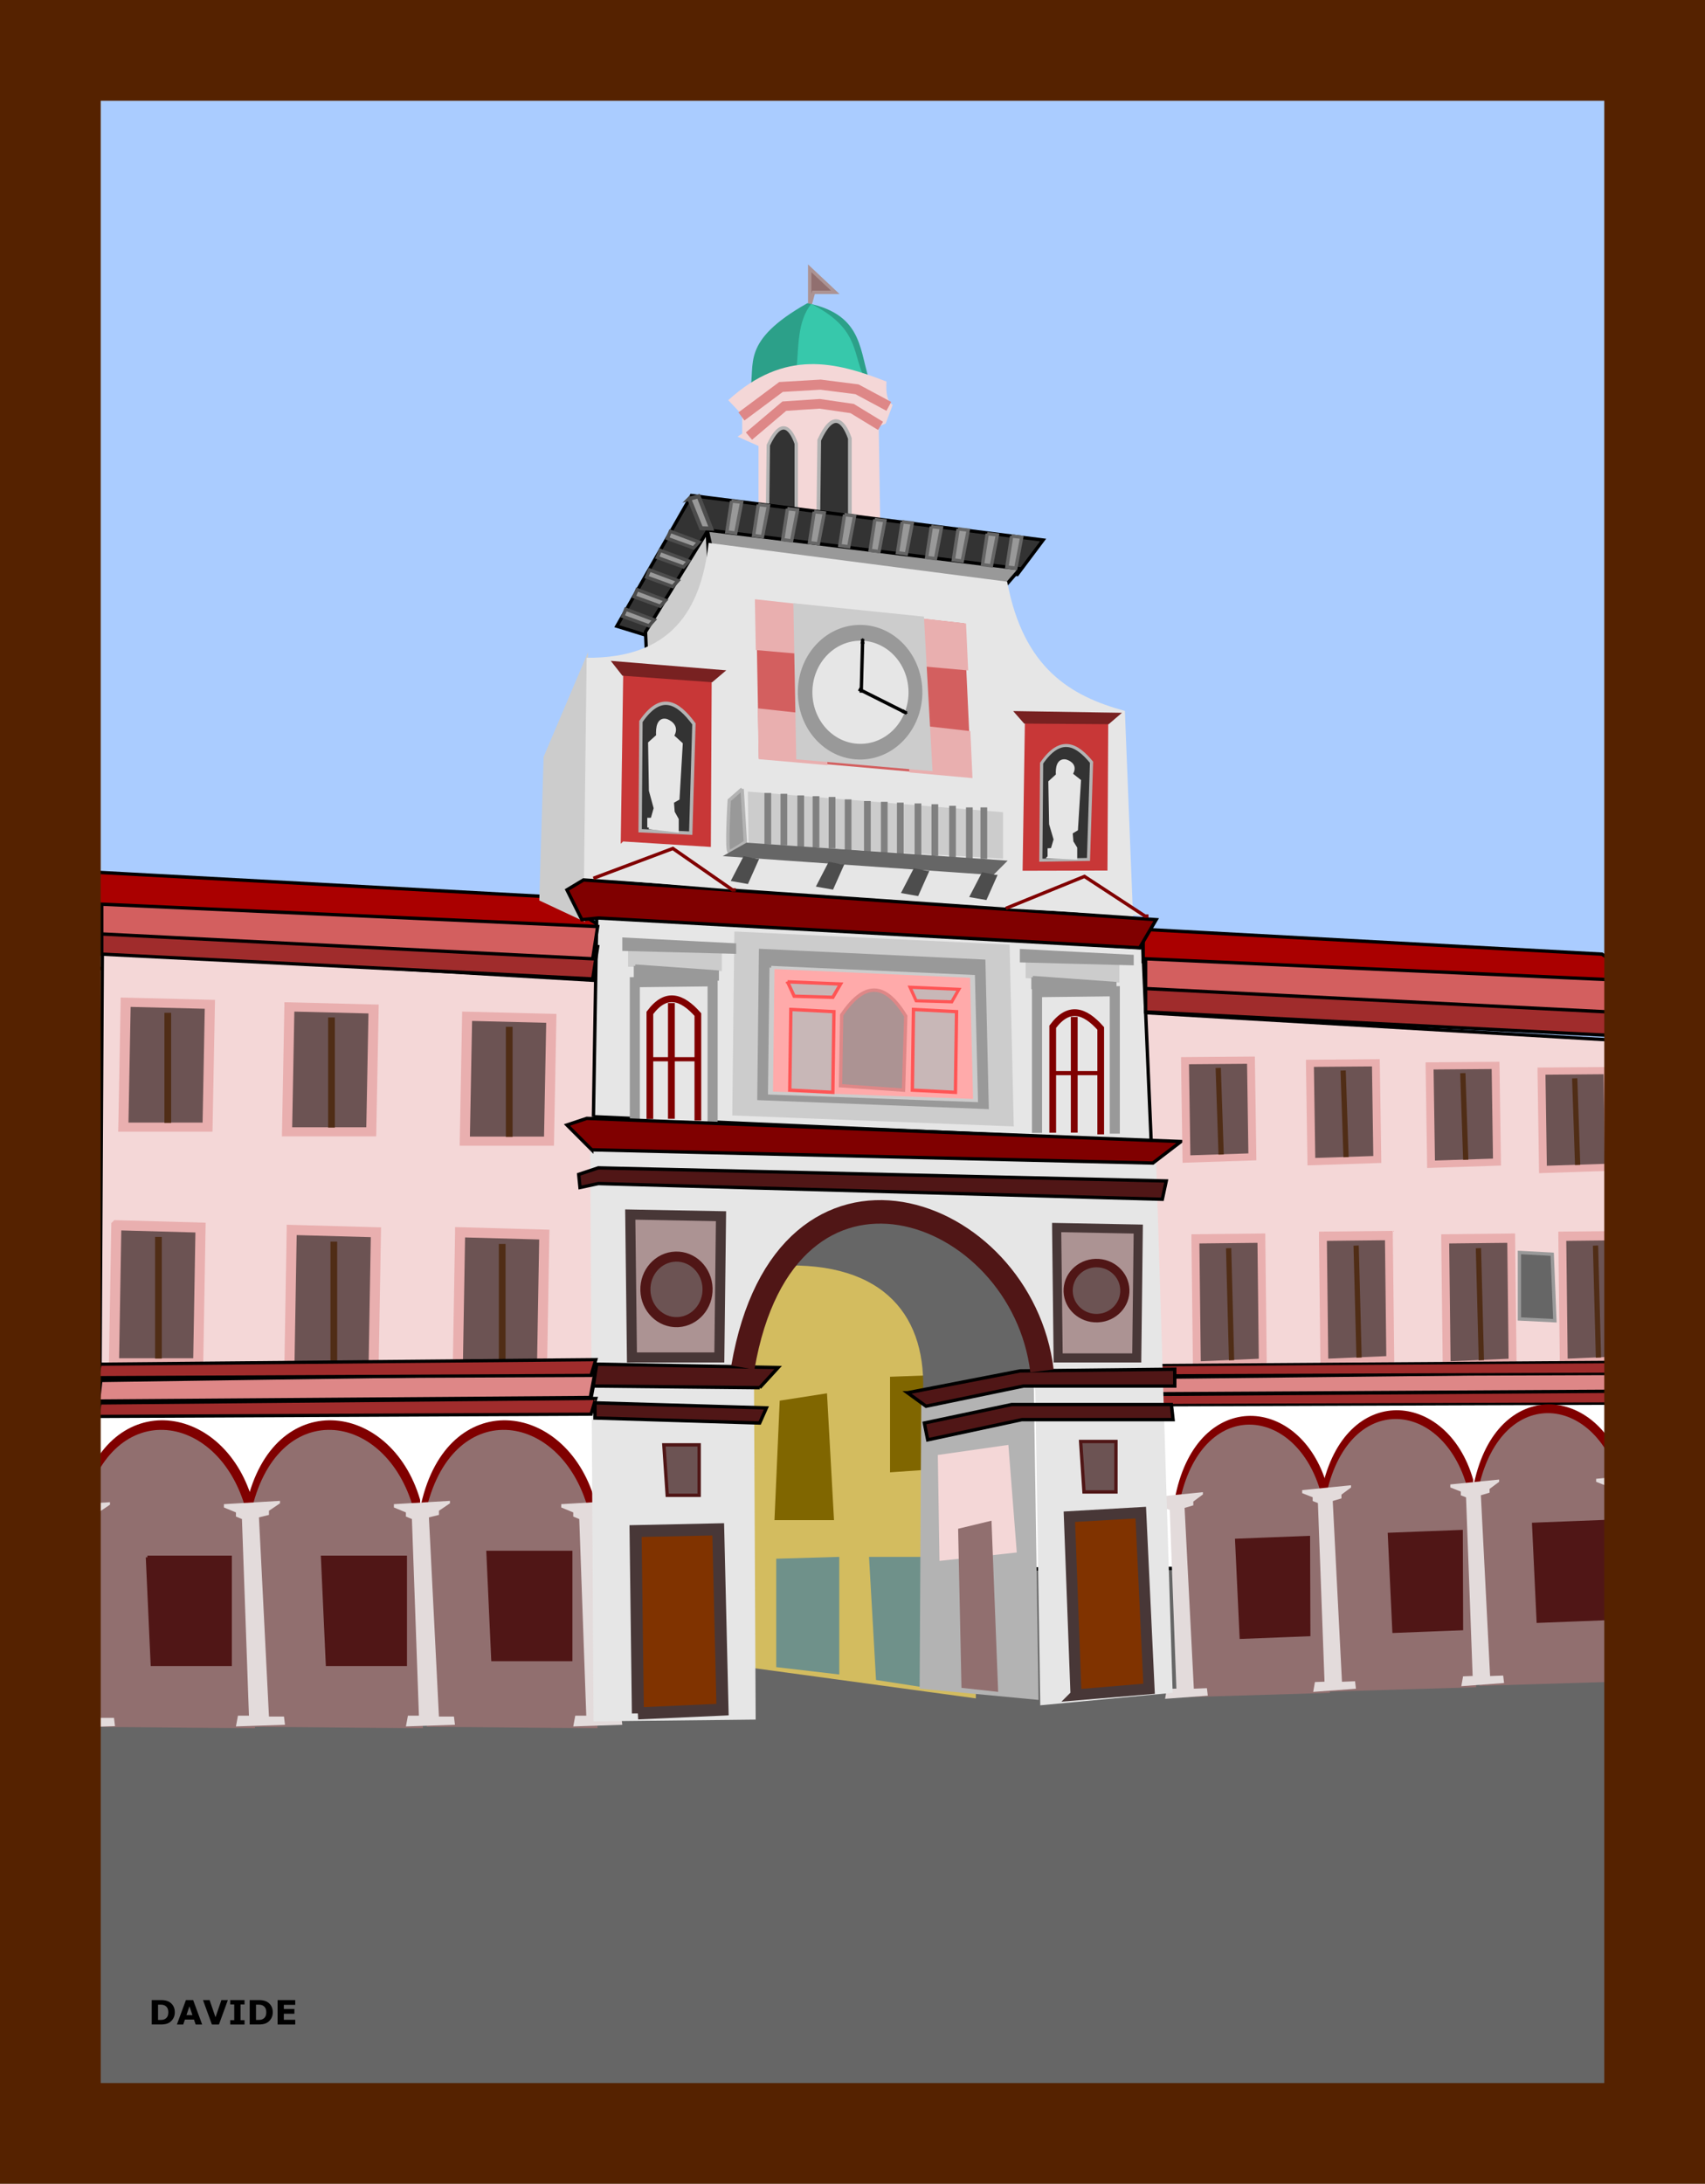 <svg xmlns="http://www.w3.org/2000/svg" viewBox="0 0 507.88 650.23"><defs><marker id="a" refY="0" refX="0" orient="auto" overflow="visible"><path transform="scale(.6)" d="M8.719 4.034L-2.207.016 8.719-4.002c-1.746 2.372-1.736 5.618 0 8.036z" stroke-linejoin="round" stroke-width=".625" fill-rule="evenodd"/></marker></defs><path d="M29.428 288.321l-1.45-266.67 450.72 4.35 5.8 302.9-455.07-40.58z" stroke="#000" fill="#acf"/><path d="M29.428 623.101l453.62 1.45V466.58l-457.97 1.449 4.348 155.07z" stroke="#000" fill="#666"/><path d="M29.781 409.401l.697-126.09 451.42 26.472.696 96.832-452.82 2.79z" stroke="#000" fill="#f4d7d7"/><path d="M290.68 505.699l-80.326-10.944V371.632l80.326-20.794v154.858z" fill="#d3bc5f"/><path d="M231.22 496.394v-32.285l18.778-.548v35.021l-18.778-2.188zM260.95 500.223l-2.086-36.663h18.778l1.043 39.399-17.734-2.736z" fill="#6f918a"/><path d="M232.26 417.05l14.083-2.189 2.086 37.757h-17.734l1.565-35.568zM265.12 438.389l15.648-1.095-.522-27.908-15.126.547v28.455z" fill="#806600"/><path d="M274.88 415.821l33.032-6.41c-1.774-20.291-12.99-45.796-44.371-48.314-11.414 2.106-23.789 2.279-31.553 15.776 31.855-1.438 44.387 15.544 42.892 38.948z" fill="#666"/><path d="M307.89 408.951l-33.465 7.82-.492 86.03 35.433 3.352-1.477-97.201z" fill="#b3b3b3"/><path d="M28.818 259.721l136.65 7.386 14.773 9.603-151.42-7.387v-9.602z" stroke="#000" fill="#a00"/><path d="M175.18 194.151l-13.253 31.21-1.283 42.753 13.681 6.413-.427-.855" fill="#ccc"/><path d="M241.19 91.201V79.88l7.624 7.162h-6.469l-1.155 4.16z" stroke="#ac9393" fill="#916f6f"/><path d="M223.4 116.381l36.043-1.848c-3.65-9.198-1.611-20.764-18.946-24.26-20.17 11.416-15.322 18.14-17.097 26.108z" fill="#2ca089"/><path d="M237.26 109.911c.663-6.87.253-14.275 4.39-19.408 13.967 7.085 12.29 14.171 15.48 21.256l-19.87-1.848z" fill="#37c8ab"/><path d="M225.94 151.271v-18.484l-6.238-2.772 1.386-.925v-5.545l-4.159-4.39c16.868-15.35 32.083-11.413 47.133-5.544-.205 3.405.21 5.984 1.849 6.93l-2.08 5.546-2.08.924.463 29.805-36.274-5.545z" fill="#f4d7d7"/><path d="M220.86 124.001l11.783-8.78 11.783-.693 10.859 1.386 9.473 5.083" stroke="#de8787" stroke-width="3" fill="none"/><path d="M223.1 129.851l10.52-8.913 10.52-.704 9.695 1.408 8.456 5.16" stroke="#de8787" stroke-width="2.856" fill="none"/><path d="M228.63 151.961l.231-19.408c3.57-7.73 6.414-5.789 8.318-.462v21.487l-8.549-1.617z" stroke="#b3b3b3" fill="#333"/><path d="M243.78 152.441l.253-21.39c3.915-8.52 7.033-6.38 9.12-.51v23.683l-9.373-1.783z" stroke="#b3b3b3" stroke-width="1.099" fill="#333"/><path d="M194.85 189.871l-11.116-3.42 22.232-38.905 104.75 13.253-7.696 10.26-89.782-10.26-16.674 28.645-1.71.427z" stroke="#000" fill="#333"/><path d="M192.71 197.991l-.428-9.833 18.384-29.927 1.71 33.347-19.665 6.413z" stroke="#000" fill="#ccc"/><path d="M210.66 157.811l93.202 11.543-5.558 6.413-85.934-10.261-1.71-7.696z" stroke="#000" fill="#999"/><path d="M173.9 265.971l163.74 10.261-2.565-64.557c-16.127-4.389-30.221-12.639-35.058-38.478l-88.927-11.543c-2.287 20.245-11.34 34.4-36.34 34.203l-.855 70.115z" fill="#e6e6e6"/><path d="M86.9 366.211l25.079.697-.697 40.405H86.203l.697-41.101z" stroke="#e9afaf" stroke-width="3" fill="#6c5353"/><path d="M99.44 369.691v36.225" stroke="#502d16" stroke-width="2" fill="none"/><path d="M137.058 366.908l25.079.696-.697 40.405h-25.079l.697-41.1z" stroke="#e9afaf" stroke-width="3" fill="#6c5353"/><path d="M149.598 370.388v36.225" stroke="#502d16" stroke-width="2" fill="none"/><path d="M34.653 364.818l25.079.696-.697 40.405H33.956l.697-41.1z" stroke="#e9afaf" stroke-width="3" fill="#6c5353"/><path d="M47.193 368.298v36.225" stroke="#502d16" stroke-width="2" fill="none"/><path d="M102.4 376.63l25.079.697-.697 40.405h-25.079l.697-41.101z" stroke="#e9afaf" stroke-width="3" fill="#6c5353" transform="matrix(.783 -.034 .024 .921 266.86 25.477)"/><path d="M114.94 380.11v36.225" stroke="#502d16" stroke-width="2" fill="none" transform="matrix(.783 -.034 .024 .921 266.86 25.477)"/><path d="M102.4 376.63l25.079.697-.697 40.405h-25.079l.697-41.101z" stroke="#e9afaf" stroke-width="3" fill="#6c5353" transform="matrix(.783 -.034 .024 .921 304.84 24.702)"/><path d="M114.94 380.11v36.225" stroke="#502d16" stroke-width="2" fill="none" transform="matrix(.783 -.034 .024 .921 304.84 24.702)"/><path d="M102.4 376.63l25.079.697-.697 40.405h-25.079l.697-41.101z" stroke="#e9afaf" stroke-width="3" fill="#6c5353" transform="matrix(.783 -.034 .024 .921 341.27 25.477)"/><path d="M114.94 380.11v36.225" stroke="#502d16" stroke-width="2" fill="none" transform="matrix(.783 -.034 .024 .921 341.27 25.477)"/><path d="M102.4 376.63l25.079.697-.697 40.405h-25.079l.697-41.101z" stroke="#e9afaf" stroke-width="3" fill="#6c5353" transform="matrix(.783 -.034 .024 .921 376.15 24.702)"/><path d="M114.94 380.11v36.225" stroke="#502d16" stroke-width="2" fill="none" transform="matrix(.783 -.034 .024 .921 376.15 24.702)"/><g stroke="#000"><path d="M191.45 427.31l-146.74 1.1.695-6.6 147.43-2.2-1.39 7.7z" stroke-width="1.256" fill="#de8787" transform="matrix(1 0 0 .737 300.07 99.231)"/><path d="M191.57 432.36l-146.99.697.697-4.18 147.69-1.393-1.394 4.876zM191.57 420.36l-146.99.697.697-4.18 147.69-1.393-1.394 4.876z" fill="#a02c2c" transform="matrix(1 0 0 .737 300.07 99.231)"/></g><path d="M394.3 501.15l47.251-1.434-2.749-59.225c-7.704-26.727-38.23-29.13-45.033 2.89l.53 57.77z" fill="maroon"/><path d="M395.391 503.7l44.322-1.321-2.588-59.231c-7.231-26.745-35.866-29.221-42.24 2.782l.507 57.77z" fill="#916f6f"/><path d="M439.617 499.405l47.252-1.435-2.749-59.224c-7.704-26.727-38.23-29.13-45.033 2.89l.53 57.77z" fill="maroon"/><path d="M440.71 501.955l44.321-1.322-2.588-59.23c-7.231-26.746-35.866-29.222-42.24 2.782l.507 57.77z" fill="#916f6f"/><path d="M350.724 502.829l47.252-1.435-2.749-59.225c-7.704-26.727-38.23-29.13-45.033 2.89l.53 57.77z" fill="maroon"/><path d="M351.816 505.379l44.322-1.322-2.588-59.23c-7.231-26.746-35.866-29.222-42.24 2.782l.507 57.77z" fill="#916f6f"/><path d="M391.173 503.763l12.73-.938-.265-2.227-3.898.15-2.748-53.826 2.596-.771-.003-1.12 2.853-2.123-.002-.671-14.548 1.455.002.895 3.122 1.223.003 1.118 1.56.612 1.968 53.184-2.858.11-.512 2.93zM435.297 502.064l12.73-.938-.265-2.228-3.898.15-2.748-53.825 2.596-.772-.003-1.119 2.853-2.124-.002-.67-14.548 1.455.002.895 3.122 1.222.003 1.119 1.56.611 1.968 53.185-2.858.11-.512 2.929zM478.741 500.39l12.73-.937-.265-2.228-3.897.15-2.749-53.826 2.597-.771-.003-1.119 2.852-2.124-.002-.671-14.548 1.455.003.895 3.121 1.223.003 1.119 1.561.611 1.967 53.185-2.858.11-.512 2.929zM347.047 505.826l12.73-.938-.266-2.227-3.897.15-2.749-53.826 2.597-.771-.003-1.119 2.852-2.124-.002-.671-14.548 1.455.003.895 3.121 1.223.004 1.119 1.56.61 1.967 53.185-2.858.11-.511 2.93z" fill="#e3dbdb"/><path d="M59.42 474.1h24.638v31.884H60.87L59.42 474.1zM111.59 474.1h24.638v31.884H113.04l-1.45-31.884zM160.87 472.65h24.638v31.884H162.32l-1.45-31.884z" stroke="#501616" fill="#501616" transform="matrix(.872 -.034 .003 .909 315.09 29.663)"/><path d="M73.875 511.311l54.218.424-2.965-65.231c-8.754-29.711-43.77-33.646-51.677 1.27l.423 63.537z" fill="maroon"/><path d="M75.12 514.161l50.856.424-2.781-65.231c-8.211-29.711-41.056-33.646-48.472 1.27l.397 63.537z" fill="#916f6f"/><path d="M125.875 511.311l54.218.424-2.965-65.231c-8.754-29.711-43.77-33.646-51.677 1.27l.423 63.537z" fill="maroon"/><path d="M127.12 514.161l50.856.424-2.781-65.231c-8.211-29.711-41.056-33.646-48.472 1.27l.397 63.537z" fill="#916f6f"/><path d="M23.875 511.311l54.218.424-2.965-65.231c-8.754-29.711-43.77-33.646-51.677 1.27l.423 63.537z" fill="maroon"/><path d="M25.12 514.161l50.856.424-2.781-65.231c-8.211-29.711-41.056-33.646-48.472 1.27l.397 63.537z" fill="#916f6f"/><path d="M70.28 514.051l14.609-.492-.298-2.46h-4.472l-2.982-59.295 2.982-.739v-1.23l3.28-2.214v-.738l-16.697.984v.984l3.578 1.476v1.23l1.789.739 2.087 58.557h-3.28l-.596 3.198zM120.91 514.051l14.609-.492-.298-2.46h-4.472l-2.982-59.295 2.982-.739v-1.23l3.28-2.214v-.738l-16.697.984v.984l3.578 1.476v1.23l1.789.739 2.087 58.557h-3.28l-.596 3.198zM170.76 514.051l14.609-.492-.298-2.46h-4.472l-2.982-59.295 2.982-.739v-1.23l3.28-2.214v-.738l-16.697.984v.984l3.578 1.476v1.23l1.789.739 2.087 58.557h-3.28l-.596 3.198zM19.646 514.451l14.609-.492-.298-2.46h-4.472l-2.982-59.295 2.982-.739v-1.23l3.28-2.214v-.738l-16.697.984v.984l3.578 1.476v1.23l1.789.739 2.087 58.557h-3.28l-.596 3.198z" fill="#e3dbdb"/><path d="M43.92 463.681h24.638v31.884H45.37l-1.45-31.884zM96.09 463.681h24.638v31.884H97.54l-1.45-31.884zM145.37 462.231h24.638v31.884H146.82l-1.45-31.884z" stroke="#501616" fill="#501616"/><path d="M176.79 512.541l48.304-.531-.493-99.903c-.041-23.592 4.172-45.055 40.418-50.483 28.81 4.508 39.413 25.543 43.375 52.609l1.479 93.526 39.432-3.72-4.93-158.89-168.57-4.251.987 171.64z" fill="#e6e6e6"/><path d="M279.35 433.221l21.025-3.004 2.503 32.038-23.027 2.503-.5-31.537z" fill="#f4d7d7"/><path d="M176.77 332.501l.986-60.147 162.69 9.86 2.465 57.682-166.14-7.395z" stroke="#000" fill="#e6e6e6"/><path d="M219.46 278.111l-.601 53.318 82.37 3.212-1.203-52.676-80.566-3.854z" stroke="#ccc" stroke-width="1.454" fill="#ccc"/><path d="M340.52 276.711l136.65 7.386 14.773 9.603-151.42-7.387v-9.602z" stroke="#000" fill="#a00"/><path d="M178.25 273.341l-4.93.493-4.437-8.874 4.93-2.958 170.58 11.832-4.93 8.38-161.21-8.873z" stroke="#000" fill="maroon"/><path d="M176.77 261.511l23.664-8.874 17.748 12.325h.986M299.62 270.471l23.414-9.517 18.078 11.836.986-.026" stroke="maroon" fill="#e6e6e6"/><path d="M189.1 334.361v-41.906l23.171-.267v42.399" stroke="#999" stroke-width="3" fill="#e6e6e6"/><path d="M176.28 342.361l-7.395-7.395 5.916-1.972 176.99 6.902-8.381 6.409-167.13-3.944z" stroke="#000" fill="maroon"/><path d="M308.9 337.321v-41.906l23.171-.267v42.399" stroke="#999" stroke-width="3" fill="#e6e6e6"/><g stroke="maroon"><path d="M193.582 333.147v-31.553c4.765-6.424 9.531-4.88 14.297.493v31.553" stroke-width="2" fill="#e6e6e6"/><path d="M199.992 333.117v-34.455" stroke-width="2.028" fill="none"/><path d="M207.082 315.397h-12.705" stroke-width="1.231" fill="none"/></g><g stroke="maroon"><path d="M313.58 337.273V305.72c4.766-6.424 9.532-4.88 14.297.493v31.553" stroke-width="2" fill="#e6e6e6"/><path d="M319.99 337.243v-34.455" stroke-width="2.028" fill="none"/><path d="M327.08 319.523h-12.705" stroke-width="1.231" fill="none"/></g><path d="M187.582 282.22v5.131l26.935 1.283v-5.986l-26.935-.427z" stroke="#ccc" fill="#ccc"/><g stroke="#999" fill="#999"><path d="M185.867 279.651l32.92 1.71v2.138l-32.92-.855v-2.993z"/><path d="M189.227 287.591l24.493 1.765v2.207l-24.493-.883v-3.089z" stroke-width=".876"/></g><path d="M306.009 285.64v5.131l26.935 1.283v-5.985l-26.935-.428z" stroke="#ccc" fill="#ccc"/><g stroke="#999" fill="#999"><path d="M304.294 283.071l32.92 1.71v2.138l-32.92-.855v-2.993z"/><path d="M307.654 291.011l24.493 1.765v2.207l-24.493-.883v-3.089z" stroke-width=".876"/></g><path d="M226.66 283.121l-.495 43.865 67.766 2.643-.989-43.337-66.282-3.171z" stroke="#999" stroke-width="1.196" fill="#999"/><path d="M229.74 288.121l-.449 37.259 61.5 2.245-.898-36.81-60.154-2.694z" stroke="#ccc" stroke-width="1.05" fill="#ccc"/><path d="M231.19 289.061l-.428 35.485 58.572 2.138-.855-35.058-57.289-2.565z" stroke="#faa" fill="#faa"/><path d="M225.2 178.761l.855 47.029 63.275 5.558-2.138-45.746-61.992-6.84z" fill="#d35f5f"/><path d="M224.86 178.421l.277 15.135 20.494 1.789-.692-14.722-20.08-2.202zM270.6 215.601l.254 14.389 18.828 1.7-.636-13.995-18.446-2.093zM269.31 183.541l.254 14.389 18.828 1.7-.636-13.995-18.446-2.093zM225.72 210.911l.277 15.135 20.494 1.789-.692-14.722-20.08-2.202z" fill="#e9afaf"/><path d="M237.18 226.081l40.599 3.54-2.564-46.02-38.89-3.984.855 46.465z" fill="#ccc"/><path d="M256.812 226.142c-10.238.365-18.81-8.308-19.147-19.37-.338-11.064 7.688-20.328 17.926-20.693 10.237-.364 18.81 8.308 19.146 19.372.332 10.856-7.4 20.022-17.435 20.667" fill="#999"/><path d="M273.76 236.62c-9.44.358-17.344-8.152-17.655-19.008-.311-10.856 7.089-19.946 16.529-20.304 9.44-.358 17.344 8.152 17.655 19.008.305 10.653-6.824 19.647-16.077 20.28" transform="matrix(.791 0 0 .743 40.21 44.925)" stroke-linejoin="round" stroke="#e6e6e6" stroke-linecap="round" stroke-width="2" fill="#e6e6e6"/><path d="M272.47 200.65l-.429 16.02M285.61 222.78l-14.322-7.19" marker-start="url(#a)" stroke="#000" fill="none" transform="translate(-15.5 -10.419)"/><path d="M222.26 235.151l.24 16.504 76.78 4.545v-14.83l-77.02-6.22z" stroke="#e6e6e6" fill="#ccc"/><path d="M228.71 236.111v15.308M233.5 236.351v15.308M238.52 236.831v15.308M243.07 237.061v15.308M247.85 237.301v15.308M252.63 238.021v15.308M258.37 238.501v15.308M263.4 238.741v15.308M268.18 238.981v15.308M273.44 239.221v15.308M278.47 239.461v15.308M283.73 239.931v15.308M288.75 240.411v15.308M293.06 240.411v15.308" stroke="gray" stroke-width="2" fill="none"/><path d="M221.06 234.911l-3.827 3.349s-.957 15.547 0 15.308c.957-.24 4.784-2.87 4.784-2.87l-.957-15.788z" stroke="#b3b3b3" fill="#999"/><path d="M216.99 254.531l78.694 5.501 3.349-3.348-76.541-5.263-5.502 3.11z" stroke="#666" fill="#666"/><path d="M225.37 256.201l-2.87 6.458-4.066-.717 3.348-6.459 3.588.718zM250.72 257.871l-2.87 6.458-4.066-.717 3.348-6.459 3.588.718zM276.07 259.791l-2.87 6.458-4.066-.717 3.348-6.459 3.588.718zM296.4 260.981l-2.87 6.458-4.066-.717 3.348-6.459 3.588.718z" stroke="#4d4d4d" fill="#4d4d4d"/><path d="M185.41 250.041l25.848 1.622.24-49.11-25.37-1.854-.718 49.342z" stroke="#c83737" stroke-width=".984" fill="#c83737"/><path d="M183.03 197.361l2.631 3.349 26.311 1.913 3.11-2.63-32.052-2.632z" stroke="#782121" fill="#782121"/><path d="M190.68 247.351l15.069.718.957-32.53c-4.749-6.403-9.772-9.508-15.787-.718l-.24 32.53z" stroke="#b3b3b3" fill="#333"/><path d="M193.31 246.391v-2.392h.957l.957-3.349-1.436-5.262-.239-14.112 2.392-2.152c-.18-2.518.275-5.198 2.631-4.545 1.525.616 3.242 2.073 1.674 4.544l2.632 2.392-.957 16.265-1.675.957.24 3.11 1.196 2.152v3.35l-8.372-.958z" stroke="#e6e6e6" fill="#e6e6e6"/><g><path d="M200.91 260.46l25.848 1.622.24-49.11-25.37-1.854-.718 49.342z" stroke="#c83737" stroke-width=".984" fill="#c83737" transform="matrix(.942 -.058 0 .888 115.82 39.192)"/><path d="M198.53 207.78l2.631 3.349 26.311 1.913 3.11-2.63-32.052-2.632z" stroke="#782121" fill="#782121" transform="matrix(.942 -.058 0 .888 115.82 39.192)"/><path d="M206.18 257.77l15.069.718.957-32.53c-4.749-6.403-9.772-9.508-15.787-.718l-.24 32.53z" stroke="#b3b3b3" fill="#333" transform="matrix(.942 -.058 0 .888 115.82 39.192)"/><path d="M208.81 256.81v-2.392h.957l.957-3.349-1.436-5.262-.239-14.112 2.392-2.152c-.18-2.518.275-5.198 2.631-4.545 1.525.616 3.242 2.073 1.674 4.544l2.632 2.392-.957 16.265-1.675.957.24 3.11 1.196 2.152v3.35l-8.372-.958z" stroke="#e6e6e6" fill="#e6e6e6" transform="matrix(.942 -.058 0 .888 115.82 39.192)"/></g><path d="M185.51 183.521l7.793 2.834 1.593-1.771-8.5-3.188-.886 2.125zM188.88 177.681l7.793 2.834 1.593-1.771-8.5-3.188-.886 2.125zM192.6 171.831l7.793 2.834 1.593-1.771-8.5-3.188-.886 2.125zM195.78 165.991l7.793 2.834 1.593-1.771-8.5-3.188-.886 2.125zM198.79 160.321l7.793 2.834 1.593-1.771-8.5-3.188-.886 2.125z" stroke="#4d4d4d" fill="#999"/><path d="M205.29 148.521l3.545 8.76 3.025.11-3.773-9.626-2.797.756z" stroke="#4d4d4d" stroke-width="1.194" fill="#999"/><path d="M217.92 149.171l-1.417 9.21 2.657.354 1.77-9.21-3.01-.354zM225.89 150.231l-1.417 9.21 2.657.354 1.77-9.21-3.01-.354zM234.57 151.471l-1.417 9.21 2.657.354 1.77-9.21-3.01-.354zM242.54 152.351l-1.417 9.21 2.657.354 1.77-9.21-3.01-.354zM251.57 153.241l-1.417 9.21 2.657.354 1.77-9.21-3.01-.354zM260.6 154.661l-1.417 9.21 2.657.354 1.77-9.21-3.01-.354zM268.75 155.361l-1.417 9.21 2.657.354 1.77-9.21-3.01-.354zM277.43 156.781l-1.417 9.21 2.657.354 1.77-9.21-3.01-.354zM285.4 157.491l-1.417 9.21 2.657.354 1.77-9.21-3.01-.354zM294.08 158.911l-1.417 9.21 2.657.354 1.77-9.21-3.01-.354zM301.34 159.611l-1.417 9.21 2.657.354 1.77-9.21-3.01-.354z" stroke="#666" fill="#999"/><path d="M176.55 291.481L30.3 284.095v-8.864l147.73 6.648-1.477 9.602z" stroke="#000" fill="#a02c2c"/><path d="M176.55 285.481L30.3 278.095v-8.864l147.73 6.648-1.477 9.602z" stroke="#000" fill="#d35f5f"/><path d="M487.51 308.691l-146.25-7.386v-8.864l147.73 6.648-1.477 9.602z" stroke="#000" fill="#a02c2c"/><path d="M487.51 301.731l-146.25-7.386v-8.864l147.73 6.648-1.477 9.602z" stroke="#000" fill="#d35f5f"/><g><path d="M102.4 376.63l25.079.697-.697 40.405h-25.079l.697-41.101z" stroke="#e9afaf" stroke-width="3" fill="#6c5353" transform="matrix(1 0 0 .905 -64.961 -42.439)"/><path d="M114.94 380.11v36.225" stroke="#502d16" stroke-width="2" fill="none" transform="matrix(1 0 0 .905 -64.961 -42.439)"/></g><g><path d="M102.4 376.63l25.079.697-.697 40.405h-25.079l.697-41.101z" stroke="#e9afaf" stroke-width="3" fill="#6c5353" transform="matrix(1 0 0 .905 -16.197 -41.045)"/><path d="M114.94 380.11v36.225" stroke="#502d16" stroke-width="2" fill="none" transform="matrix(1 0 0 .905 -16.197 -41.045)"/></g><g><path d="M102.4 376.63l25.079.697-.697 40.405h-25.079l.697-41.101z" stroke="#e9afaf" stroke-width="3" fill="#6c5353" transform="matrix(1 0 0 .905 36.747 -38.259)"/><path d="M114.94 380.11v36.225" stroke="#502d16" stroke-width="2" fill="none" transform="matrix(1 0 0 .905 36.747 -38.259)"/></g><g><path d="M102.4 376.63l25.079.697-.697 40.405h-25.079l.697-41.101z" stroke="#e9afaf" stroke-width="3" fill="#6c5353" transform="matrix(.783 -.026 .024 .712 263.76 50.33)"/><path d="M114.94 380.11v36.225" stroke="#502d16" stroke-width="2" fill="none" transform="matrix(.783 -.026 .024 .712 263.76 50.33)"/></g><g><path d="M102.4 376.63l25.079.697-.697 40.405h-25.079l.697-41.101z" stroke="#e9afaf" stroke-width="3" fill="#6c5353" transform="matrix(.783 -.026 .024 .712 300.97 51.106)"/><path d="M114.94 380.11v36.225" stroke="#502d16" stroke-width="2" fill="none" transform="matrix(.783 -.026 .024 .712 300.97 51.106)"/></g><g><path d="M102.4 376.63l25.079.697-.697 40.405h-25.079l.697-41.101z" stroke="#e9afaf" stroke-width="3" fill="#6c5353" transform="matrix(.783 -.026 .024 .712 336.62 51.881)"/><path d="M114.94 380.11v36.225" stroke="#502d16" stroke-width="2" fill="none" transform="matrix(.783 -.026 .024 .712 336.62 51.881)"/></g><g><path d="M102.4 376.63l25.079.697-.697 40.405h-25.079l.697-41.101z" stroke="#e9afaf" stroke-width="3" fill="#6c5353" transform="matrix(.783 -.026 .024 .712 369.95 53.431)"/><path d="M114.94 380.11v36.225" stroke="#502d16" stroke-width="2" fill="none" transform="matrix(.783 -.026 .024 .712 369.95 53.431)"/></g><path d="M452.6 372.921v19.801l10.561.528-.792-19.801-9.769-.528z" stroke="#999" fill="#666"/><g><path d="M235.25 324.591l.33-24.022 12.832.658-.329 24.022-12.833-.658zM271.77 324.591l.33-24.022 12.832.658-.329 24.022-12.833-.658z" stroke="#f55" fill="#c8b7b7"/><path d="M250.38 323.271l18.757 1.316.658-22.047c-6.85-11.34-13.11-9.114-19.086-.329l-.329 21.06z" stroke="#de8787" fill="#ac9393"/><path d="M234.59 292.341l1.974 4.278 11.517.329 2.304-3.949-15.795-.658z" stroke="#f55" fill="#c8b7b7"/><path d="M271.08 293.951l1.818 4.035 10.607.31 2.122-3.724-14.547-.621z" stroke="#f55" stroke-width=".932" fill="#c8b7b7"/></g><g stroke="#000"><path d="M191.45 427.31l-146.74 1.1.695-6.6 147.43-2.2-1.39 7.7z" stroke-width="1.256" fill="#de8787" transform="matrix(1 0 0 .962 -15.5 5.146)"/><path d="M191.57 432.36l-146.99.697.697-4.18 147.69-1.393-1.394 4.876zM191.57 420.36l-146.99.697.697-4.18 147.69-1.393-1.394 4.876z" fill="#a02c2c" transform="matrix(1 0 0 .962 -15.5 5.146)"/></g><path d="M270.34 414.701l33.54-6.508 46.055-.5v5.006h-45.054l-29.035 6.007-5.507-4.005zM348.93 418.201h-47.557l-26.031 5.507 1.001 5.006 28.033-6.007h45.054l-.5-4.506zM226.29 413.191l5.507-6.007-54.064-1.001-1.002 6.507 49.56.501zM226.29 423.711l2.002-4.505-51.06-1.502v4.505l49.057 1.502z" stroke="#000" fill="#501616"/><path d="M314.75 365.501l24.311.457-.45 38.37H315.2l-.45-38.827z" stroke="#483737" stroke-width="2.718" fill="#ac9393"/><path d="M217.81 404.59c-5.112.178-9.393-4.046-9.561-9.435s3.839-9.9 8.95-10.078c5.113-.177 9.393 4.047 9.562 9.435.165 5.288-3.696 9.752-8.706 10.066" transform="matrix(.912 0 0 .84 128.26 52.623)" stroke-linejoin="round" stroke="#501616" stroke-linecap="round" stroke-width="3" fill="#6c5353"/><path d="M187.74 361.631l27.032.5-.5 42.05H188.24l-.5-42.55z" stroke="#483737" stroke-width="3" fill="#ac9393"/><path d="M201.81 393.67c-5.112.178-9.393-4.046-9.562-9.434s3.84-9.9 8.951-10.078c5.112-.178 9.393 4.046 9.561 9.434.166 5.288-3.695 9.752-8.706 10.066" stroke-linejoin="round" stroke="#501616" stroke-linecap="round" stroke-width="3" fill="#6c5353"/><path d="M221.28 407.191c12.701-73.917 83.067-48.677 89.106 1.001" stroke="#501616" stroke-width="7" fill="none"/><path d="M197.75 430.211h10.512v15.018h-9.511l-1.002-15.018zM321.9 429.211h10.512v15.018h-9.511l-1.002-15.018z" stroke="#501616" fill="#6c5353"/><path d="M320.52 504.661l-1.978-53.054 21.265-1.22 2.473 52.444-21.76 1.83z" stroke="#483737" stroke-width="3.291" fill="#803300"/><path d="M190.01 510.171l-.688-54.285 24.62-.522 1.28 53.68-25.212 1.127z" stroke="#483737" stroke-width="3.579" fill="#803300"/><path d="M286.4 502.561l-.994-47.372 9.937-2.399 1.987 50.97-10.93-1.199z" fill="#916f6f"/><path d="M172.38 349.681l5.847-1.949 169.17 3.898-1.17 5.457-168-4.677-5.457 1.169-.39-3.898z" stroke="#000" fill="#501616"/><path stroke="#520" stroke-width="30" fill="none" d="M15 15.001h477.88v620.23H15z"/><g><path d="M52.07 599.171c0 .677-.155 1.283-.464 1.819-.31.535-.7.946-1.172 1.233a3.595 3.595 0 01-1.167.449 7.768 7.768 0 01-1.504.127H45.2v-7.27h2.637c.592 0 1.103.05 1.533.148.43.1.79.24 1.084.423.501.306.896.718 1.184 1.237.288.52.432 1.13.432 1.834zm-1.938-.015c0-.478-.088-.887-.262-1.228a1.824 1.824 0 00-.827-.798 2.15 2.15 0 00-.589-.193 5.853 5.853 0 00-.906-.051h-.473v4.55h.473c.446 0 .774-.02.982-.06.208-.041.412-.115.61-.222.342-.196.593-.457.752-.784.16-.327.24-.732.24-1.214zM60.22 602.801h-1.939l-.502-1.47h-2.696l-.503 1.47h-1.89l2.686-7.27h2.159zm-2.896-2.803l-.893-2.607-.894 2.607zM67.87 595.531l-2.651 7.27h-2.1l-2.651-7.27h1.967l1.758 5.107 1.758-5.107zM72.84 602.801h-4.258v-1.29h1.192v-4.691h-1.192v-1.29h4.258v1.29h-1.191v4.692h1.191zM81.25 599.171c0 .677-.155 1.283-.464 1.819-.31.535-.7.946-1.172 1.233a3.595 3.595 0 01-1.167.449 7.768 7.768 0 01-1.504.127H74.38v-7.27h2.637c.592 0 1.103.05 1.533.148.43.1.79.24 1.084.423.501.306.896.718 1.184 1.237.288.52.432 1.13.432 1.834zm-1.939-.015c0-.478-.087-.887-.26-1.228a1.824 1.824 0 00-.828-.798 2.15 2.15 0 00-.589-.193 5.853 5.853 0 00-.906-.051h-.473v4.55h.473c.446 0 .774-.02.982-.06s.412-.115.61-.222c.342-.196.593-.457.752-.784.16-.327.24-.732.24-1.214zM87.94 602.801h-5.259v-7.27h5.259v1.406h-3.394v1.255h3.15v1.406h-3.15v1.797h3.394z"/></g></svg>